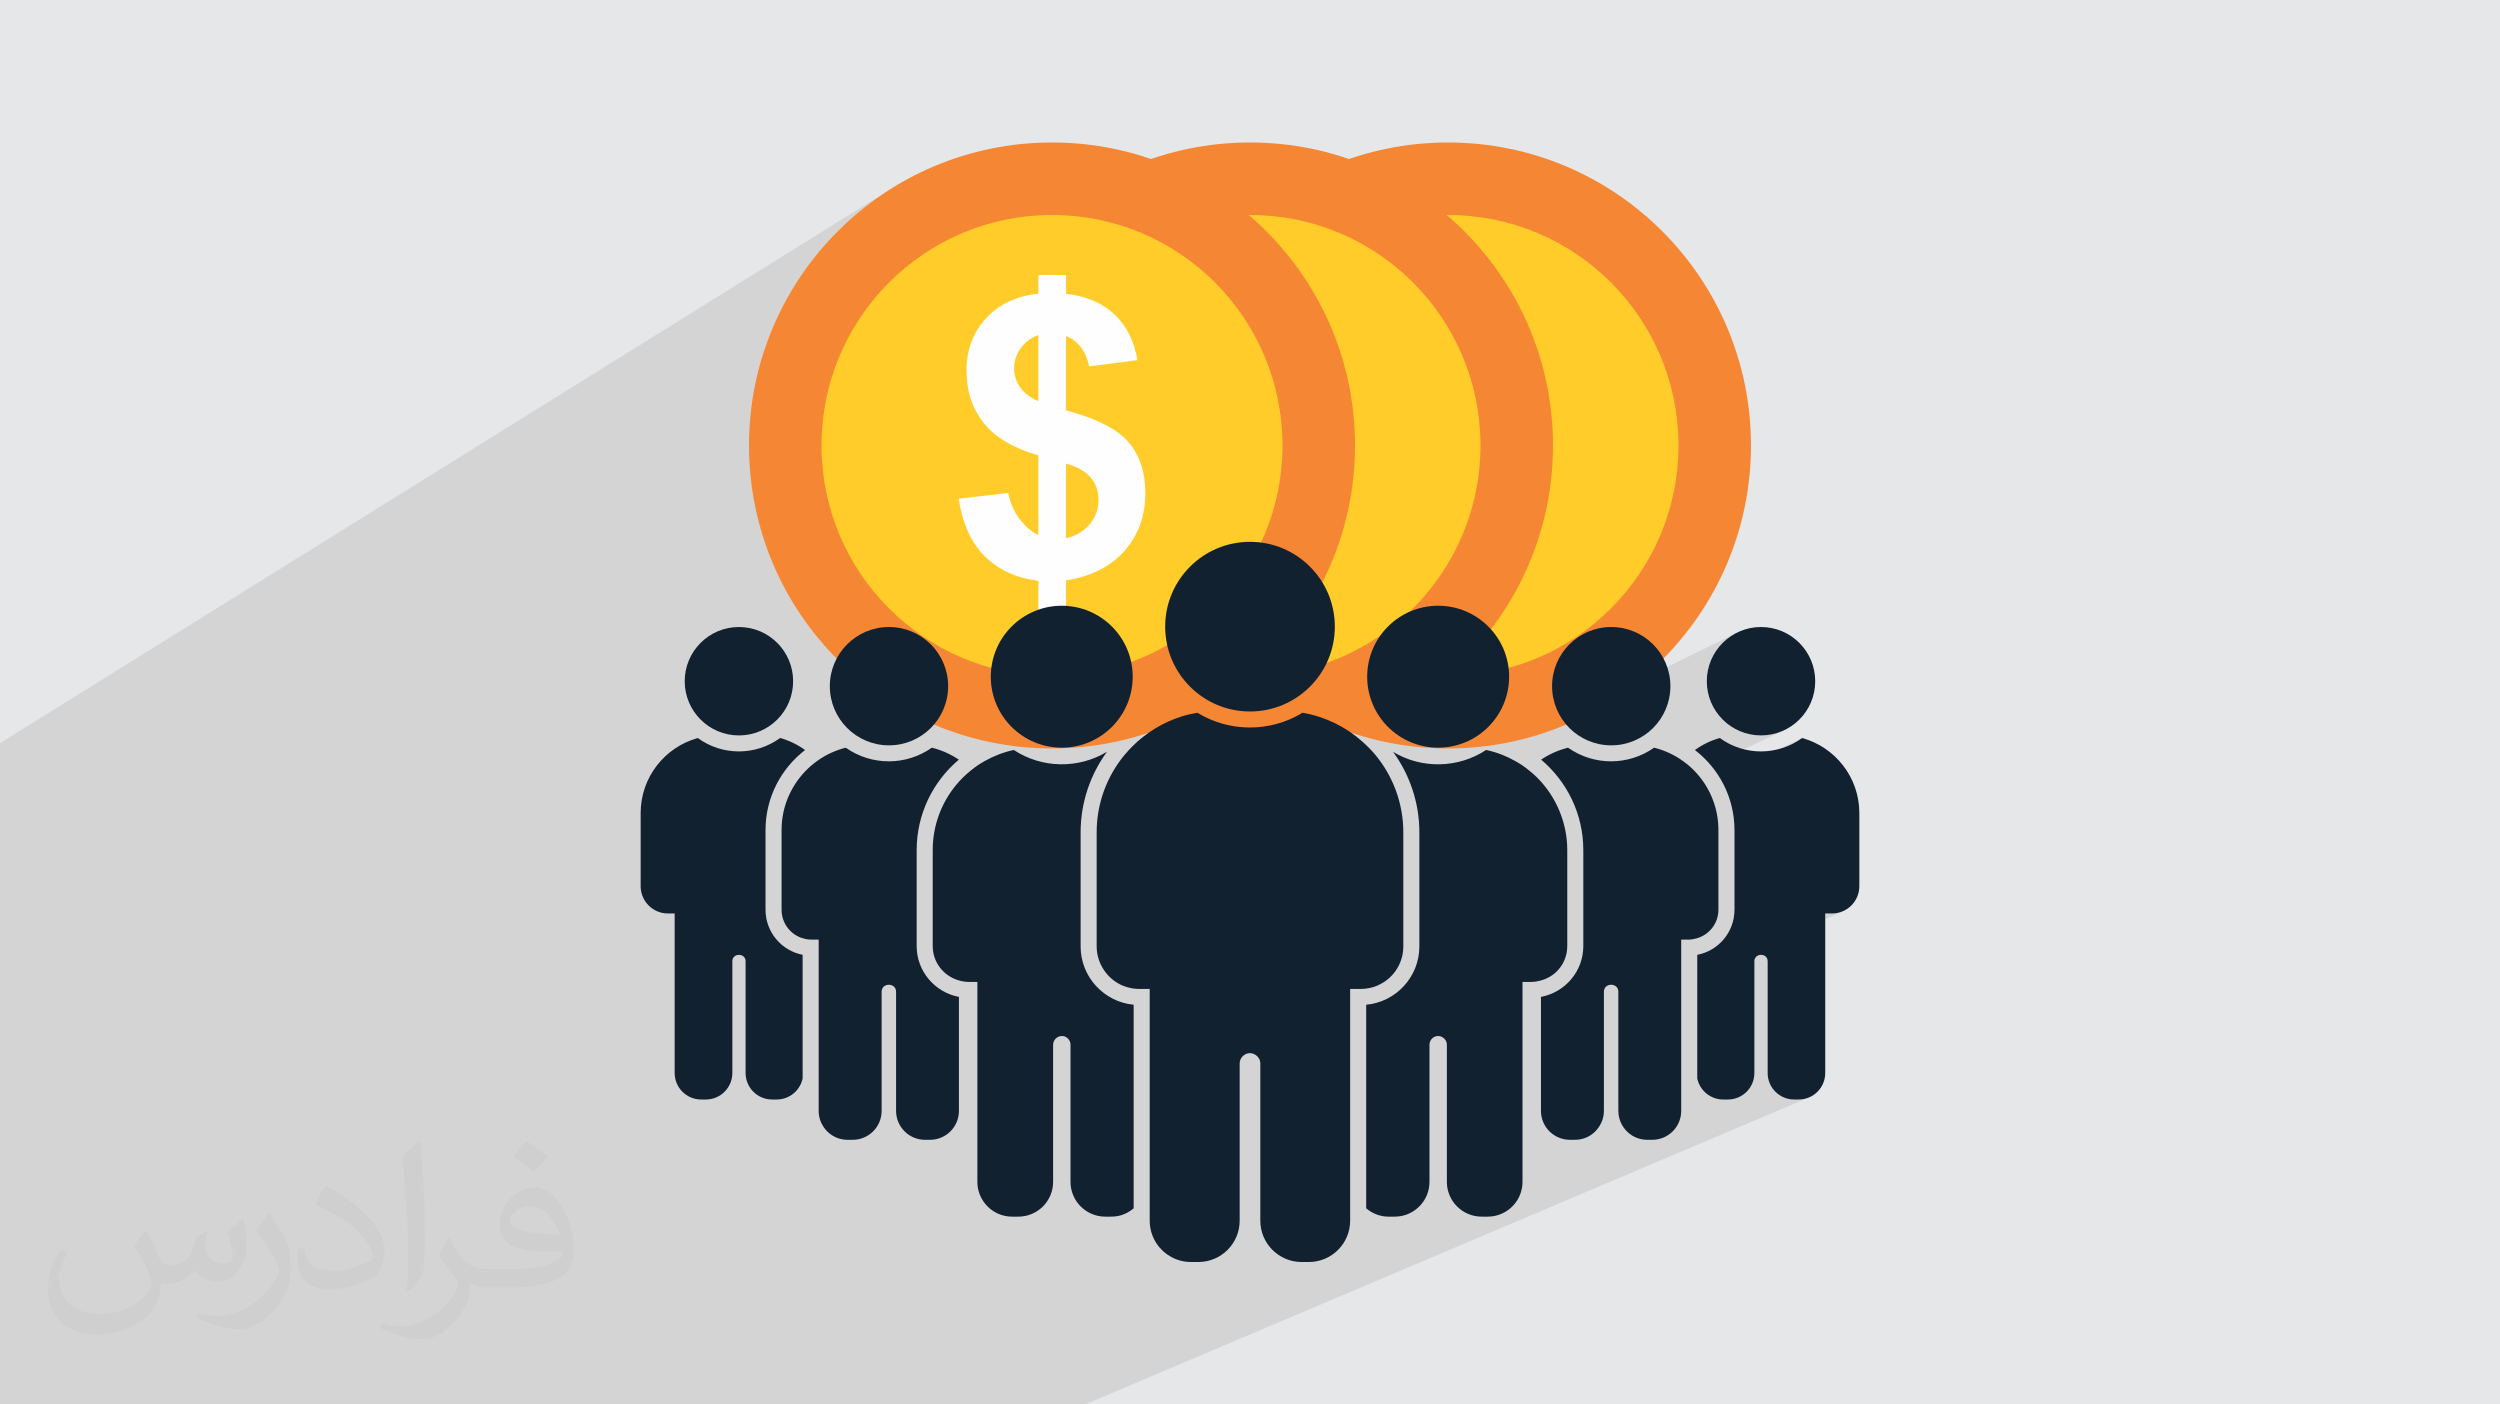 <?xml version="1.0" encoding="UTF-8"?>
<!DOCTYPE svg PUBLIC "-//W3C//DTD SVG 1.1//EN" "http://www.w3.org/Graphics/SVG/1.1/DTD/svg11.dtd">
<!-- Creator: CorelDRAW -->
<svg xmlns="http://www.w3.org/2000/svg" xml:space="preserve" width="94.192mm" height="52.917mm" version="1.1" style="shape-rendering:geometricPrecision; text-rendering:geometricPrecision; image-rendering:optimizeQuality; fill-rule:evenodd; clip-rule:evenodd"
viewBox="0 0 9419.16 5291.66"
 xmlns:xlink="http://www.w3.org/1999/xlink"
 xmlns:xodm="http://www.corel.com/coreldraw/odm/2003">
 <defs>
  <style type="text/css">
   <![CDATA[
    .fil4 {fill:#FFCC29}
    .fil3 {fill:#F58634}
    .fil0 {fill:#E6E7E8}
    .fil5 {fill:#FEFEFE;fill-rule:nonzero}
    .fil6 {fill:#11212F;fill-rule:nonzero}
    .fil2 {fill:#373435;fill-opacity:0.031}
    .fil1 {fill:#373435;fill-opacity:0.102}
   ]]>
  </style>
 </defs>
 <g id="Layer_x0020_1">
  <polygon class="fil0" points="-0,0 9419.16,0 9419.16,5291.66 -0,5291.66 "/>
  <polygon class="fil1" points="1371.23,5291.66 1334.2,5291.66 1225.66,5291.66 1216.52,5291.66 1199.49,5291.66 1173.69,5291.66 1156.66,5291.66 1134.19,5291.66 1125.73,5291.66 1116.58,5291.66 1104.12,5291.66 1092.88,5291.66 1085.65,5291.66 1076.9,5291.66 1076.42,5291.66 1042.47,5291.66 1025.47,5291.66 980.5,5291.66 965.25,5291.66 943.08,5291.66 939.43,5291.66 901.78,5291.66 882.52,5291.66 814.88,5291.66 811.97,5291.66 809.01,5291.66 674.47,5291.66 617.32,5291.66 610.05,5291.66 589.74,5291.66 589.48,5291.66 585.07,5291.66 573.82,5291.66 474.36,5291.66 463.18,5291.66 434.25,5291.66 414.57,5291.66 392.85,5291.66 369.1,5291.66 348.26,5291.66 332.31,5291.66 312.02,5291.66 302.54,5291.66 280.83,5291.66 260.92,5291.66 185.37,5291.66 82.92,5291.66 72.83,5291.66 63.03,5291.66 -0,5291.66 -0,5235.1 -0,5189.88 -0,5188.82 -0,5134.66 -0,5123.12 -0,5110.73 -0,5098.56 -0,5092.71 -0,5083.32 -0,5081.53 -0,5070.39 -0,5051.07 -0,5048.53 -0,5046.13 -0,5041.62 -0,5036.35 -0,5035.45 -0,5034.82 -0,5022.99 -0,5021.98 -0,5017.89 -0,5001.96 -0,4998.1 -0,4997.43 -0,4976.66 -0,4961.46 -0,4938.84 -0,4852.16 -0,4830.33 -0,4829.99 -0,4825.39 -0,4823.61 -0,4823.45 -0,4803.77 -0,4786.39 -0,4785.16 -0,4774.42 -0,4773.67 -0,4762.69 -0,4743.65 -0,4720.87 -0,4697.44 -0,4692.29 -0,4690.21 -0,4681.97 -0,4676.47 -0,4643.76 -0,4634.06 -0,4633.08 -0,4619.27 -0,4608.09 -0,4597.22 -0,4578.75 -0,4542.92 -0,4535.18 -0,4532.37 -0,4529.91 -0,4499.56 -0,4459.79 -0,4428.39 -0,4412.12 -0,4392.1 -0,4390.03 -0,4386.87 -0,4385.7 -0,4361.04 -0,4331.93 -0,4309.22 -0,4306.35 -0,4288.62 -0,4286.77 -0,4260.23 -0,4230.6 -0,4194.93 -0,4194.31 -0,4165.37 -0,4120.98 -0,4110.33 -0,4104.65 -0,4101.57 -0,4069.94 -0,4023.68 -0,4016.45 -0,4005.88 -0,3967.94 -0,3934.37 -0,3917.79 -0,3914.7 -0,3868.33 -0,3847.67 -0,3818.7 -0,3812.21 -0,3788.88 -0,3767.86 -0,3759.43 -0,3730.91 -0,3611.77 -0,3555.76 -0,3555.13 -0,3478.06 -0,3454.89 -0,3425.94 -0,3418.62 -0,3393.67 -0,3366.26 -0,3188.93 -0,3076.1 -0,2799.93 3371.7,702.09 3325.38,731.79 3280.62,763.61 3237.5,797.5 3196.08,833.38 3156.43,871.18 3118.63,910.82 3082.75,952.24 3048.87,995.37 3017.04,1040.12 2987.35,1086.44 2959.86,1134.25 2934.65,1183.47 2911.79,1234.03 2891.35,1285.87 2879.11,1322.03 3513.3,935.66 3549.67,914.75 3587.12,895.57 3625.59,878.18 3665.02,862.63 3705.38,848.97 3746.59,837.27 3788.6,827.57 3831.37,819.94 3874.83,814.41 3918.94,811.06 3938.03,810.58 4117.66,702.09 4071.34,731.79 4026.59,763.61 3983.46,797.5 3968.96,810.06 4008.32,811.06 4052.42,814.41 4095.89,819.94 4138.65,827.57 4180.67,837.27 4221.88,848.97 4262.23,862.63 4301.67,878.18 4336.61,893.97 4371.55,878.18 4410.99,862.63 4451.34,848.97 4492.55,837.27 4534.57,827.57 4577.33,819.94 4620.8,814.41 4664.9,811.06 4678.48,810.72 4863.61,702.09 4817.29,731.79 4772.53,763.61 4729.41,797.5 4714.91,810.06 4754.28,811.06 4798.39,814.41 4841.85,819.94 4884.62,827.57 4926.63,837.27 4967.84,848.97 5008.2,862.63 5047.63,878.18 5082.57,893.97 5117.5,878.18 5156.94,862.63 5197.29,848.97 5238.5,837.27 5280.52,827.57 5323.28,819.94 5366.75,814.41 5410.85,811.06 5455.54,809.93 5500.23,811.06 5544.33,814.41 5587.8,819.94 5630.56,827.57 5672.58,837.27 5713.79,848.97 5754.14,862.63 5793.58,878.18 5832.05,895.57 5869.49,914.75 5905.86,935.66 5941.1,958.25 5975.15,982.46 6007.95,1008.24 6039.47,1035.53 6069.63,1064.29 6098.38,1094.45 6125.68,1125.96 6151.46,1158.77 6175.67,1192.82 6198.26,1228.05 6219.17,1264.42 6238.35,1301.87 6255.74,1340.34 6271.29,1379.77 6284.95,1420.13 6296.65,1461.34 6306.35,1503.35 6313.98,1546.12 6319.51,1589.58 6322.86,1633.69 6323.99,1678.38 6322.86,1723.07 6319.51,1767.17 6313.98,1810.64 6306.35,1853.4 6296.65,1895.42 6284.95,1936.63 6271.29,1976.98 6255.74,2016.42 6238.35,2054.89 6219.17,2092.33 6198.26,2128.7 6175.67,2163.93 6151.46,2197.98 6125.68,2230.79 6098.38,2262.3 6069.63,2292.46 6039.47,2321.22 6007.95,2348.51 5975.15,2374.29 5941.1,2398.51 5923.66,2409.69 5964.35,2389.29 5945.97,2400.45 5928.81,2413.29 5912.99,2427.67 5898.6,2443.5 5885.77,2460.66 5874.61,2479.04 5865.22,2498.52 5857.73,2519 5852.24,2540.36 5848.86,2562.49 5847.71,2585.27 5848.86,2608.06 5852.24,2630.2 5857.73,2651.56 5865.22,2672.04 5874.61,2691.53 5884.43,2707.7 6537.51,2387.04 6520.67,2397.27 6504.95,2409.03 6490.44,2422.22 6477.26,2436.73 6465.5,2452.45 6455.27,2469.29 6446.67,2487.15 6439.8,2505.92 6434.77,2525.49 6431.67,2545.77 6430.62,2566.65 6431.67,2587.52 6434.77,2607.8 6439.8,2627.36 6446.67,2646.12 6455.27,2663.97 6465.5,2680.81 6477.26,2696.53 6490.44,2711.04 6504.95,2724.22 6520.67,2735.98 6537.51,2746.21 6555.37,2754.81 6574.14,2761.68 6593.72,2766.71 6614,2769.81 6634.89,2770.86 6655.77,2769.81 6676.05,2766.71 6695.62,2761.68 6714.38,2754.81 6445.13,2882.65 6447.3,2885.12 6460.5,2901.96 6472.75,2919.54 6477.93,2927.93 6789.89,2780.5 6772.17,2792.35 6753.78,2802.62 6480.32,2931.81 6484.03,2937.81 6494.28,2956.74 6503.47,2976.28 6511.57,2996.41 6518.52,3017.09 6524.3,3038.28 6528.87,3059.93 6532.18,3082.02 6534.19,3104.5 6534.87,3127.34 6534.87,3427.83 6534.17,3443.43 6532.12,3458.65 6528.77,3473.42 6524.18,3487.68 6518.42,3501.38 6511.54,3514.45 6503.61,3526.83 6494.68,3538.47 6484.82,3549.3 6474.09,3559.26 6462.53,3568.3 6450.23,3576.35 6437.23,3583.35 6394.67,3602.49 6394.67,3657.55 6876.88,3441.67 6902.52,3441.67 6923.25,3439.58 6942.56,3433.58 6394.67,3678.45 6394.67,3702.18 6625.73,3599.11 6634.91,3597.6 6644.08,3599.11 6652.08,3603.63 6657.73,3611.16 6659.88,3621.7 6659.88,4042.72 6661.91,4062.84 6667.73,4081.59 6676.93,4098.55 6689.12,4113.33 6703.9,4125.52 6720.86,4134.72 6739.61,4140.54 6759.73,4142.57 6777.03,4142.57 6797.16,4140.54 6815.91,4134.72 4087.47,5291.66 4069.06,5291.66 4053.43,5291.66 3970.37,5291.66 3964.21,5291.66 3945.35,5291.66 3924.06,5291.66 3911.97,5291.66 3893.3,5291.66 3891.52,5291.66 3874.2,5291.66 3846.4,5291.66 3827.84,5291.66 3811.92,5291.66 3806.23,5291.66 3778.74,5291.66 3753.21,5291.66 3715.83,5291.66 3695.98,5291.66 3685.19,5291.66 3659.47,5291.66 3645.54,5291.66 3641.43,5291.66 3635.41,5291.66 3624.93,5291.66 3616.49,5291.66 3607.34,5291.66 3594.77,5291.66 3557.59,5291.66 3544.33,5291.66 3517.33,5291.66 3469.58,5291.66 3454.73,5291.66 3448.05,5291.66 3319.79,5291.66 3288.69,5291.66 3279.86,5291.66 3262.49,5291.66 3174.02,5291.66 2991.94,5291.66 2904.86,5291.66 2831.45,5291.66 2785.18,5291.66 2782.42,5291.66 2766.46,5291.66 2744.58,5291.66 2640.68,5291.66 2638.97,5291.66 2638.25,5291.66 2633.99,5291.66 2628.59,5291.66 2614.74,5291.66 2593.45,5291.66 2558.67,5291.66 2524.16,5291.66 2510.7,5291.66 2508.07,5291.66 2490.91,5291.66 2466.85,5291.66 2458.97,5291.66 2433.54,5291.66 2426.64,5291.66 2421.68,5291.66 2359.66,5291.66 2315.23,5291.66 2312.6,5291.66 2306.47,5291.66 2302.79,5291.66 2285.92,5291.66 2281.9,5291.66 2264.17,5291.66 2252.56,5291.66 2233.87,5291.66 2201.8,5291.66 2195.5,5291.66 2098.74,5291.66 1970.86,5291.66 1931.63,5291.66 1927.35,5291.66 1901.12,5291.66 1876.22,5291.66 1875.11,5291.66 1853.77,5291.66 1802.3,5291.66 1793.28,5291.66 1771.16,5291.66 1736.28,5291.66 1665.25,5291.66 1534.45,5291.66 1485.04,5291.66 1476.34,5291.66 1423.06,5291.66 1400.79,5291.66 1383.5,5291.66 "/>
  <path class="fil2" d="M550.85 4636.82c17.98,27.25 29.64,53.44 41.02,82.55 8.46,16.94 12.95,48.16 52.65,48.16 11.63,0 28.32,-3.43 43.13,-11.63 16.66,-8.74 29.36,-21.97 35.99,-42.06l15.87 -53.44 38.63 -19.05 2.64 2.64c-5.28,20.12 -6.6,39.42 -6.6,54.51 0,44.7 38.63,61.65 69.32,61.65 17.98,0 34.14,-8.74 34.14,-25.15 0,-21.16 -8.99,-57.15 -20.65,-89.43 17.98,-17.98 35.99,-35.99 56.62,-50.55l3.17 1.6c8.99,38.1 14.02,75.67 14.02,100.81 0,24.61 -10.85,51.87 -19.84,69.6 -18.52,34.92 -51.33,62.71 -91.01,62.71 -30.15,0 -63.75,-15.09 -86.79,-43.13l-1.32 0c-21.69,27 -55.3,51.33 -109.02,51.33l-16.66 0c-2.64,35.46 -10.31,60.58 -21.97,83.08 -32,62.43 -127,106.63 -216.43,106.63 -124.36,0 -186.79,-71.7 -186.79,-167.21 0,-59 19.3,-113.77 48.95,-152.65l24.33 10.06c-18.52,35.46 -30.96,68.78 -30.96,101.6 0,89.43 72.77,132.03 156.64,132.03 77.8,0 174.09,-49.48 191.57,-106.88 -6.6,-62.71 -30.15,-92.07 -66.14,-149.22 10.85,-19.05 24.87,-38.1 42.34,-58.47l3.17 0 0 0 0 0 -0.02 -0.09zm1434.31 -336.55c26.19,16.41 51.87,35.71 76.99,57.94 -14.02,19.84 -31.5,37.85 -53.19,53.72 -25.15,-20.37 -50.27,-37.85 -75.95,-56.36 17.45,-19.58 34.67,-38.35 52.12,-55.3l0 0 0 0 0 0 0 0 0 0 0.03 0zm13.49 244.48c-42.34,0 -76.99,27.79 -76.99,48.41 0,44.2 84.66,57.94 186,57.4 -12.7,-51.87 -57.15,-105.84 -109.02,-105.84l0.01 0.03zm-95 236.55c55.04,0 103.2,-1.6 139.95,-10.85 41.02,-10.31 75.67,-30.96 75.67,-45.24 0,-3.71 0,-8.2 -1.32,-11.91 -23.01,2.11 -49.48,2.11 -72.49,2.11 -74.6,0 -131.75,-16.94 -154.25,-58.75 -5.56,-11.63 -9.52,-24.61 -9.52,-39.42 0,-40.49 17.45,-79.91 48.16,-107.16 25.65,-22.48 53.97,-36.5 82.8,-36.5 52.12,0 93.65,41.81 122.76,107.7 15.87,35.99 26.72,77.52 26.72,129.92 0,34.92 -9.52,64.29 -31.22,85.98 -40.49,39.17 -115.09,53.97 -229.39,53.97l-51.87 0 0 0 -13.49 0c-28.32,0 -48.69,-5.03 -64.82,-17.45l-2.64 0c0.79,6.6 1.32,12.95 1.32,19.05 0,25.65 -8.46,58.47 -25.65,84.66 -50.8,75.41 -105.84,108.2 -153.47,108.2 -48.16,0 -107.16,-18.52 -160.35,-42.6l9.52 -18.52c17.2,7.14 41.02,11.91 73.81,11.91 85.98,0 198.96,-82.55 212.98,-163.25 -3.17,-6.6 -8.99,-15.34 -17.2,-24.61 -25.15,-29.9 -41.02,-54.76 -55.83,-80.95 12.7,-25.15 24.33,-45.24 35.18,-63.5l4.5 -0.53c36.78,74.88 70.1,117.73 144.45,117.73l11.63 0 0 0 53.97 0 0 0 0 0 0 0 0 0 0 0 0.09 0.01zm-372.54 79.12c6.35,-34.39 6.88,-73.02 6.88,-109.02l0 -53.44c0,-99.75 -12.7,-244.73 -23.01,-339.19 17.98,-19.3 43.13,-42.06 62.97,-57.4l5.82 1.6c13.49,118.8 16.66,256.39 16.66,383.64 0,33.35 -1.32,65.89 -4.5,89.69 -1.85,30.15 -19.3,52.91 -56.62,87.83l-8.2 -3.71zm-383.38 -157.43c1.85,46.84 24.87,83.62 105.31,83.62 50.01,0 92.33,-12.95 139.17,-35.18 8.46,-3.71 12.95,-8.74 12.95,-12.95 0,-29.36 -22.48,-68.25 -60.32,-103.71 -36.78,-33.35 -85.47,-62.71 -130.96,-82.3 -15.62,-6.6 -20.65,-13.49 -20.65,-20.12 0,-13.49 17.98,-41.81 32.82,-62.18l5.03 -0.53c52.12,27.25 110.34,67.74 153.47,112.7 39.17,41.53 63.5,83.62 63.5,129.39 0,33.86 -10.31,65.61 -27,95.25 -57.15,28.83 -118.01,50.8 -178.33,50.8 -73.28,0 -123.29,-34.39 -123.29,-115.09 0,-8.74 0,-22.22 3.17,-39.7l25.15 0 0 0 0 0 0 0 0 0 0 0 -0.02 0zm-132.57 -133.1l45.52 73.56c16.66,27.25 32.28,56.9 32.28,103.71l0 59.79c0,48.41 -30.96,100.28 -80.95,151.61 -39.17,34.67 -73.81,49.48 -105.84,49.48 -47.62,0 -102.13,-14.81 -165.1,-41.81l7.14 -18.52c19.84,5.28 42.85,9.78 71.17,9.78 90.5,-0.53 183.08,-66.67 225.42,-147.37 5.03,-9.27 6.88,-17.98 6.88,-24.08 0,-9.27 -5.03,-19.58 -8.99,-28.83 -23.01,-43.38 -48.69,-83.08 -76.99,-119.86 14.81,-23.29 29.64,-45.77 45.77,-68l3.71 0.53 0 0 0 0 0 0 0 0 0 0 -0.02 0.01z"/>
  <g id="_2249957414480">
   <g>
    <g>
     <circle class="fil3" cx="5455.54" cy="1678.38" r="1141.55"/>
     <circle class="fil4" cx="5455.54" cy="1678.38" r="868.45"/>
     <path class="fil5" d="M5404.04 2016.08l0 -300.44c-93.44,-26.72 -161.87,-67.18 -205.26,-121.39 -43.66,-54.43 -65.48,-120.16 -65.48,-197.65 0,-78.48 24.76,-144.45 74.06,-197.67 49.29,-53.46 114.78,-84.11 196.68,-92.21l0 -70.63 104.47 0 0 70.63c76.52,9.09 137.33,35.07 182.7,78 45.12,42.91 74.05,100.29 86.57,172.15l-182.46 23.53c-11.28,-56.39 -40.22,-94.64 -86.81,-114.77l0 280.33c115.5,30.9 194.23,71.35 235.92,120.64 41.93,49.55 62.79,113.05 62.79,190.56 0,86.57 -26.24,159.4 -78.97,218.75 -52.73,59.35 -125.81,96.12 -219.74,110.84l0 133.91 -104.47 0 0 -132.43c-82.41,-10.06 -149.35,-40.47 -201.09,-91.72 -51.75,-51.26 -84.62,-123.85 -99.08,-217.28l186.86 -22.07c7.61,38.25 22.07,71.12 43.17,98.82 21.1,27.72 44.39,47.58 70.14,60.1zm0 -753.38c-28.2,10.06 -50.27,26.48 -66.7,49.54 -16.44,23.05 -24.54,48.3 -24.54,76.02 0,25.25 7.37,48.8 22.33,70.63 14.95,21.58 38.01,39.24 68.91,52.48l0 -248.67zm104.47 765.14c36.04,-7.85 65.48,-25.01 88.04,-51.49 22.8,-26.49 34.08,-57.65 34.08,-93.69 0,-31.88 -9.56,-59.6 -28.69,-82.64 -18.88,-23.31 -50.02,-40.96 -93.43,-53.48l0 281.3z"/>
    </g>
    <g>
     <circle class="fil3" cx="4709.59" cy="1678.38" r="1141.55"/>
     <circle class="fil4" cx="4709.59" cy="1678.38" r="868.45"/>
     <path class="fil5" d="M4658.1 2016.08l0 -300.44c-93.45,-26.72 -161.87,-67.18 -205.27,-121.39 -43.65,-54.43 -65.48,-120.16 -65.48,-197.65 0,-78.48 24.76,-144.45 74.07,-197.67 49.28,-53.46 114.77,-84.11 196.68,-92.21l0 -70.63 104.46 0 0 70.63c76.52,9.09 137.33,35.07 182.71,78 45.11,42.91 74.05,100.29 86.56,172.15l-182.46 23.53c-11.28,-56.39 -40.22,-94.64 -86.81,-114.77l0 280.33c115.5,30.9 194.23,71.35 235.92,120.64 41.94,49.55 62.79,113.05 62.79,190.56 0,86.57 -26.24,159.4 -78.97,218.75 -52.73,59.35 -125.81,96.12 -219.74,110.84l0 133.91 -104.46 0 0 -132.43c-82.42,-10.06 -149.36,-40.47 -201.1,-91.72 -51.75,-51.26 -84.62,-123.85 -99.07,-217.28l186.85 -22.07c7.62,38.25 22.08,71.12 43.17,98.82 21.1,27.72 44.39,47.58 70.15,60.1zm0 -753.38c-28.21,10.06 -50.28,26.48 -66.71,49.54 -16.44,23.05 -24.53,48.3 -24.53,76.02 0,25.25 7.36,48.8 22.33,70.63 14.94,21.58 38.01,39.24 68.91,52.48l0 -248.67zm104.46 765.14c36.04,-7.85 65.48,-25.01 88.04,-51.49 22.8,-26.49 34.08,-57.65 34.08,-93.69 0,-31.88 -9.56,-59.6 -28.69,-82.64 -18.87,-23.31 -50.02,-40.96 -93.43,-53.48l0 281.3z"/>
    </g>
    <g>
     <circle class="fil3" cx="3963.63" cy="1678.38" r="1141.55"/>
     <circle class="fil4" cx="3963.63" cy="1678.38" r="868.45"/>
     <path class="fil5" d="M3912.13 2016.08l0 -300.44c-93.45,-26.72 -161.87,-67.18 -205.26,-121.39 -43.66,-54.43 -65.49,-120.16 -65.49,-197.65 0,-78.48 24.77,-144.45 74.07,-197.67 49.29,-53.46 114.77,-84.11 196.68,-92.21l0 -70.63 104.47 0 0 70.63c76.51,9.09 137.32,35.07 182.7,78 45.12,42.91 74.05,100.29 86.57,172.15l-182.47 23.53c-11.28,-56.39 -40.21,-94.64 -86.8,-114.77l0 280.33c115.5,30.9 194.22,71.35 235.92,120.64 41.93,49.55 62.79,113.05 62.79,190.56 0,86.57 -26.25,159.4 -78.97,218.75 -52.73,59.35 -125.81,96.12 -219.74,110.84l0 133.91 -104.47 0 0 -132.43c-82.41,-10.06 -149.35,-40.47 -201.09,-91.72 -51.76,-51.26 -84.62,-123.85 -99.08,-217.28l186.86 -22.07c7.61,38.25 22.07,71.12 43.17,98.82 21.1,27.72 44.38,47.58 70.14,60.1zm0 -753.38c-28.21,10.06 -50.28,26.48 -66.7,49.54 -16.44,23.05 -24.54,48.3 -24.54,76.02 0,25.25 7.37,48.8 22.33,70.63 14.95,21.58 38.01,39.24 68.91,52.48l0 -248.67zm104.47 765.14c36.04,-7.85 65.48,-25.01 88.04,-51.49 22.8,-26.49 34.08,-57.65 34.08,-93.69 0,-31.88 -9.56,-59.6 -28.7,-82.64 -18.87,-23.31 -50.01,-40.96 -93.42,-53.48l0 281.3z"/>
    </g>
   </g>
   <g>
    <path class="fil6" d="M2884.24 3427.83l0 -300.49c0,-122.7 58.58,-231.75 148.96,-301.49 -28.01,-20.4 -59.7,-35.83 -94,-45.35 -92.61,67.41 -217.61,67.49 -310.25,0.08 -124.04,34.43 -215.18,147.83 -215.18,282.83l0 275.38c0,56.79 46.03,102.88 102.83,102.88l25.31 0 0 601.05c0,55.15 44.67,99.85 99.82,99.85l17.65 0c55.15,0 99.86,-44.7 99.86,-99.85l0 -421.02c0,-32.13 49.95,-32.13 49.95,0l0 421.02c0,55.15 44.66,99.85 99.81,99.85l17.33 0c48.13,0 88.29,-34.07 97.72,-79.42l0 -465.77c-79.54,-15.39 -139.81,-85.54 -139.81,-169.55z"/>
    <path class="fil6" d="M6789.89 2780.5c-92.56,67.41 -217.64,67.49 -310.2,0.08 -34.23,9.52 -65.83,24.95 -93.81,45.27 90.41,69.74 148.99,178.79 148.99,301.49l0 300.49c0,84.14 -60.43,154.36 -140.2,169.63l0 465.58c9.43,45.38 49.62,79.53 97.79,79.53l17.62 0c55.18,0 99.85,-44.7 99.85,-99.85l0 -421.02c0,-32.13 49.95,-32.13 49.95,0l0 421.02c0,55.15 44.7,99.85 99.85,99.85l17.3 0c55.18,0 99.85,-44.7 99.85,-99.85l0 -601.05 25.64 0c56.8,0 102.88,-46.09 102.88,-102.88l0 -275.38c0,-135.13 -91.35,-248.6 -215.51,-282.91z"/>
    <path class="fil6" d="M3453.7 3564.5l0 -361.57c0,-136.62 61.83,-258.88 158.83,-340.8 -30.44,-20.68 -64.78,-35.96 -101.47,-45.18 -97.59,68.61 -226.96,68.69 -324.59,0.08 -39.27,9.91 -75.63,26.97 -107.63,49.9 -65.28,46.81 -111.46,116.99 -127.63,195.84 -4.24,20.88 -6.49,42.45 -6.49,64.57l0 300.49c0,30.97 12.58,59.07 32.85,79.38 10.16,10.16 22.25,18.34 35.67,24.02 4.16,1.74 8.6,2.79 12.95,4.04 2.73,0.76 5.28,1.93 8.14,2.5 7.3,1.53 14.88,2.3 22.58,2.3l27.61 0 0 645.35c0,22.53 6.9,43.54 18.62,60.95 7.82,11.57 17.82,21.56 29.43,29.39 17.38,11.77 38.33,18.63 60.91,18.63l19.24 0c60.18,0 108.95,-48.78 108.95,-108.97l0 -448.91c0,-35.07 54.46,-35.07 54.46,0l0 448.91c0,60.19 48.79,108.97 108.97,108.97l18.9 0c60.15,0 108.93,-48.78 108.93,-108.97l0 -429.44c-90.42,-17.14 -159.23,-96.15 -159.23,-191.48z"/>
    <path class="fil6" d="M6474.41 3427.83l0 -300.49c0,-11.08 -0.57,-21.96 -1.66,-32.77 -2.18,-21.52 -6.49,-42.44 -12.77,-62.52 -12.46,-40.15 -32.62,-76.91 -58.79,-108.57 -13.01,-15.79 -27.57,-30.38 -43.41,-43.44 -5.64,-4.64 -11.61,-8.83 -17.49,-13.11 -32.09,-22.98 -68.58,-40.07 -107.96,-49.98 -97.59,68.61 -226.92,68.69 -324.56,0.08 -36.6,9.22 -70.82,24.47 -101.22,45.1 97,81.92 158.87,204.18 158.87,340.8l0 361.57c0,95.45 -68.97,174.54 -159.6,191.51l0 429.41c0,30.11 12.18,57.33 31.93,77.04 20.28,20.32 48.3,31.93 77.04,31.93l19.23 0c15.04,0 29.39,-3.08 42.41,-8.59 39.79,-16.85 66.55,-57.13 66.55,-100.38l0 -448.91c0,-35.07 54.46,-35.07 54.46,0l0 448.91c0,37.61 19.07,70.79 48.02,90.34 17.41,11.77 38.37,18.63 60.9,18.63l18.92 0c60.14,0 108.92,-48.78 108.92,-108.97l0 -645.35 27.97 0c10.65,0 20.68,-1.98 30.4,-4.72 47.12,-13.3 81.84,-56.16 81.84,-107.52z"/>
    <path class="fil6" d="M4071.4 3565.66l0 -429.44c0,-113.56 37.13,-218.37 99.29,-303.88 -107.72,65.39 -245.83,62.77 -351.04,-6.65 -39.02,8.26 -75.75,22.54 -109.41,41.61 -8.82,5.04 -17.61,10.16 -26,15.8 -8.47,5.73 -16.44,11.93 -24.43,18.26 -21.04,16.73 -40.47,35.47 -57.52,56.23 -55.07,66.68 -88.13,152.14 -88.13,245.34l0 361.57c0,61.91 41.93,113.55 98.77,129.43 11.6,3.31 23.63,5.57 36.28,5.57l33.21 0 0 753.27c0,9.02 0.9,17.9 2.67,26.44 5.24,25.61 17.97,48.46 35.72,66.24 17.77,17.82 40.71,30.51 66.31,35.76 8.5,1.72 17.37,2.69 26.41,2.69l23.17 0c72.4,0 131.09,-58.69 131.09,-131.13l0 -516.84c0,-22.61 24.32,-39.18 45.44,-30.2 7.82,3.35 14.14,9.71 17.49,17.54 1.69,3.91 2.63,8.18 2.63,12.66l0 516.84c0,18.1 3.67,35.35 10.32,51.03 13.25,31.41 38.37,56.52 69.74,69.79 15.68,6.61 32.93,10.31 51.03,10.31l22.69 0c9.08,0 17.95,-0.97 26.49,-2.69 21.81,-4.44 41.24,-14.8 57.61,-28.63l0 -767.06c-111.95,-10.64 -199.83,-105.18 -199.83,-219.86z"/>
    <path class="fil6" d="M5865.37 3659.99c6.17,-6.12 11.64,-12.82 16.49,-19.99 14.59,-21.57 23.09,-47.53 23.09,-75.5l0 -361.57c0,-101.74 -41.08,-200.83 -112.99,-272.75 -10.28,-10.28 -21.29,-19.76 -32.69,-28.82 -7.91,-6.33 -15.93,-12.53 -24.35,-18.26 -8.42,-5.64 -17.21,-10.76 -26.04,-15.77 -33.75,-19.14 -70.64,-33.46 -109.73,-41.72 -104.9,69.26 -242.6,72.2 -350.27,7.34 61.88,85.38 98.8,189.98 98.8,303.27l0 429.44c0,114.86 -88.12,209.51 -200.31,219.9l0 766.94c22.81,19.31 51.92,31.4 84.17,31.4l23.14 0c9.03,0 17.85,-0.97 26.4,-2.69 51.24,-10.48 91.59,-50.84 102.03,-102 1.74,-8.54 2.67,-17.42 2.67,-26.44l0 -516.84c0,-4.48 0.92,-8.75 2.58,-12.66 3.35,-7.83 9.67,-14.19 17.53,-17.54 20.97,-8.95 45.43,7.5 45.43,30.2l0 516.84c0,27.17 8.26,52.37 22.38,73.29 9.47,13.99 21.48,26.04 35.43,35.44 13.95,9.39 29.84,16.2 46.84,19.71 8.55,1.72 17.41,2.69 26.49,2.69l22.69 0c9.08,0 17.9,-0.97 26.41,-2.69 59.79,-12.22 104.68,-65.07 104.68,-128.44l0 -753.27 33.67 0c12.53,0 24.43,-2.26 35.91,-5.44 22.74,-6.29 43.35,-17.86 59.55,-34.07z"/>
    <path class="fil6" d="M5216.54 3698.65c42.66,-28.82 70.68,-77.64 70.68,-132.99l0 -429.44c0,-111.66 -40.04,-213.94 -106.47,-293.43 -13.91,-16.7 -29.26,-32.06 -45.4,-46.57 -64.21,-57.89 -142.78,-96.23 -227.92,-110.9 -120.78,74.22 -275.37,74.22 -396.19,0.05 -19.59,3.43 -38.85,7.57 -57.48,13.38 -70.1,21.77 -135.81,61.64 -187.73,113.56 -9.68,9.71 -18.83,19.92 -27.66,30.48 -0.6,0.72 -1.29,1.32 -1.89,2.05 -65.34,79.17 -104.62,180.68 -104.62,291.38l0 429.44c0,63.81 39.19,122.91 97.97,147.79 19.23,8.1 40.31,12.57 62.43,12.57l39.44 0 0 873.13c0,32.2 9.79,62.2 26.6,87.03 27.97,41.44 75.38,68.65 129.11,68.65l27.5 0c43.02,0 81.92,-17.41 110.13,-45.59 28.18,-28.18 45.6,-67.13 45.6,-110.09l0 -592.31c0,-5.36 1.08,-10.45 3.1,-15.07 3.91,-9.24 11.49,-16.83 20.77,-20.77 24.99,-10.68 53.97,8.58 53.97,35.84l0 592.31c0,42.96 17.46,81.91 45.59,110.09 28.18,28.18 67.12,45.59 110.1,45.59l27 0c85.99,0 155.73,-69.74 155.73,-155.68l0 -873.13 39.95 0c11.08,0 21.89,-1.12 32.33,-3.26 20.89,-4.24 40.31,-12.58 57.36,-24.11z"/>
    <path class="fil6" d="M4709.58 2680.61c176.52,0 319.59,-143.06 319.59,-319.6 0,-176.48 -143.07,-319.59 -319.59,-319.59 -176.49,0 -319.56,143.11 -319.56,319.59 0,176.54 143.07,319.6 319.56,319.6z"/>
    <path class="fil6" d="M5418.47 2816.95c147.66,0 267.35,-119.73 267.35,-267.36 0,-147.66 -119.69,-267.35 -267.35,-267.35 -147.63,0 -267.35,119.69 -267.35,267.35 0,147.63 119.72,267.36 267.35,267.36z"/>
    <path class="fil6" d="M4000.37 2816.95c147.63,0 267.27,-119.73 267.27,-267.36 0,-147.66 -119.64,-267.35 -267.27,-267.35 -147.71,0 -267.35,119.69 -267.35,267.35 0,147.63 119.64,267.36 267.35,267.36z"/>
    <path class="fil6" d="M6070.6 2808.2c123.11,0 222.88,-99.82 222.88,-222.93 0,-123.07 -99.77,-222.89 -222.88,-222.89 -123.12,0 -222.89,99.82 -222.89,222.89 0,123.11 99.77,222.93 222.89,222.93z"/>
    <path class="fil6" d="M3349.37 2808.2c123.12,0 222.89,-99.82 222.89,-222.93 0,-123.07 -99.77,-222.89 -222.89,-222.89 -123.11,0 -222.88,99.82 -222.88,222.89 0,123.11 99.77,222.93 222.88,222.93z"/>
    <path class="fil6" d="M2784.03 2770.86c112.8,0 204.22,-91.46 204.22,-204.21 0,-112.79 -91.42,-204.27 -204.22,-204.27 -112.83,0 -204.26,91.48 -204.26,204.27 0,112.75 91.43,204.21 204.26,204.21z"/>
    <path class="fil6" d="M6634.89 2770.86c112.78,0 204.26,-91.46 204.26,-204.21 0,-112.79 -91.48,-204.27 -204.26,-204.27 -112.84,0 -204.27,91.48 -204.27,204.27 0,112.75 91.43,204.21 204.27,204.21z"/>
   </g>
  </g>
 </g>
</svg>
